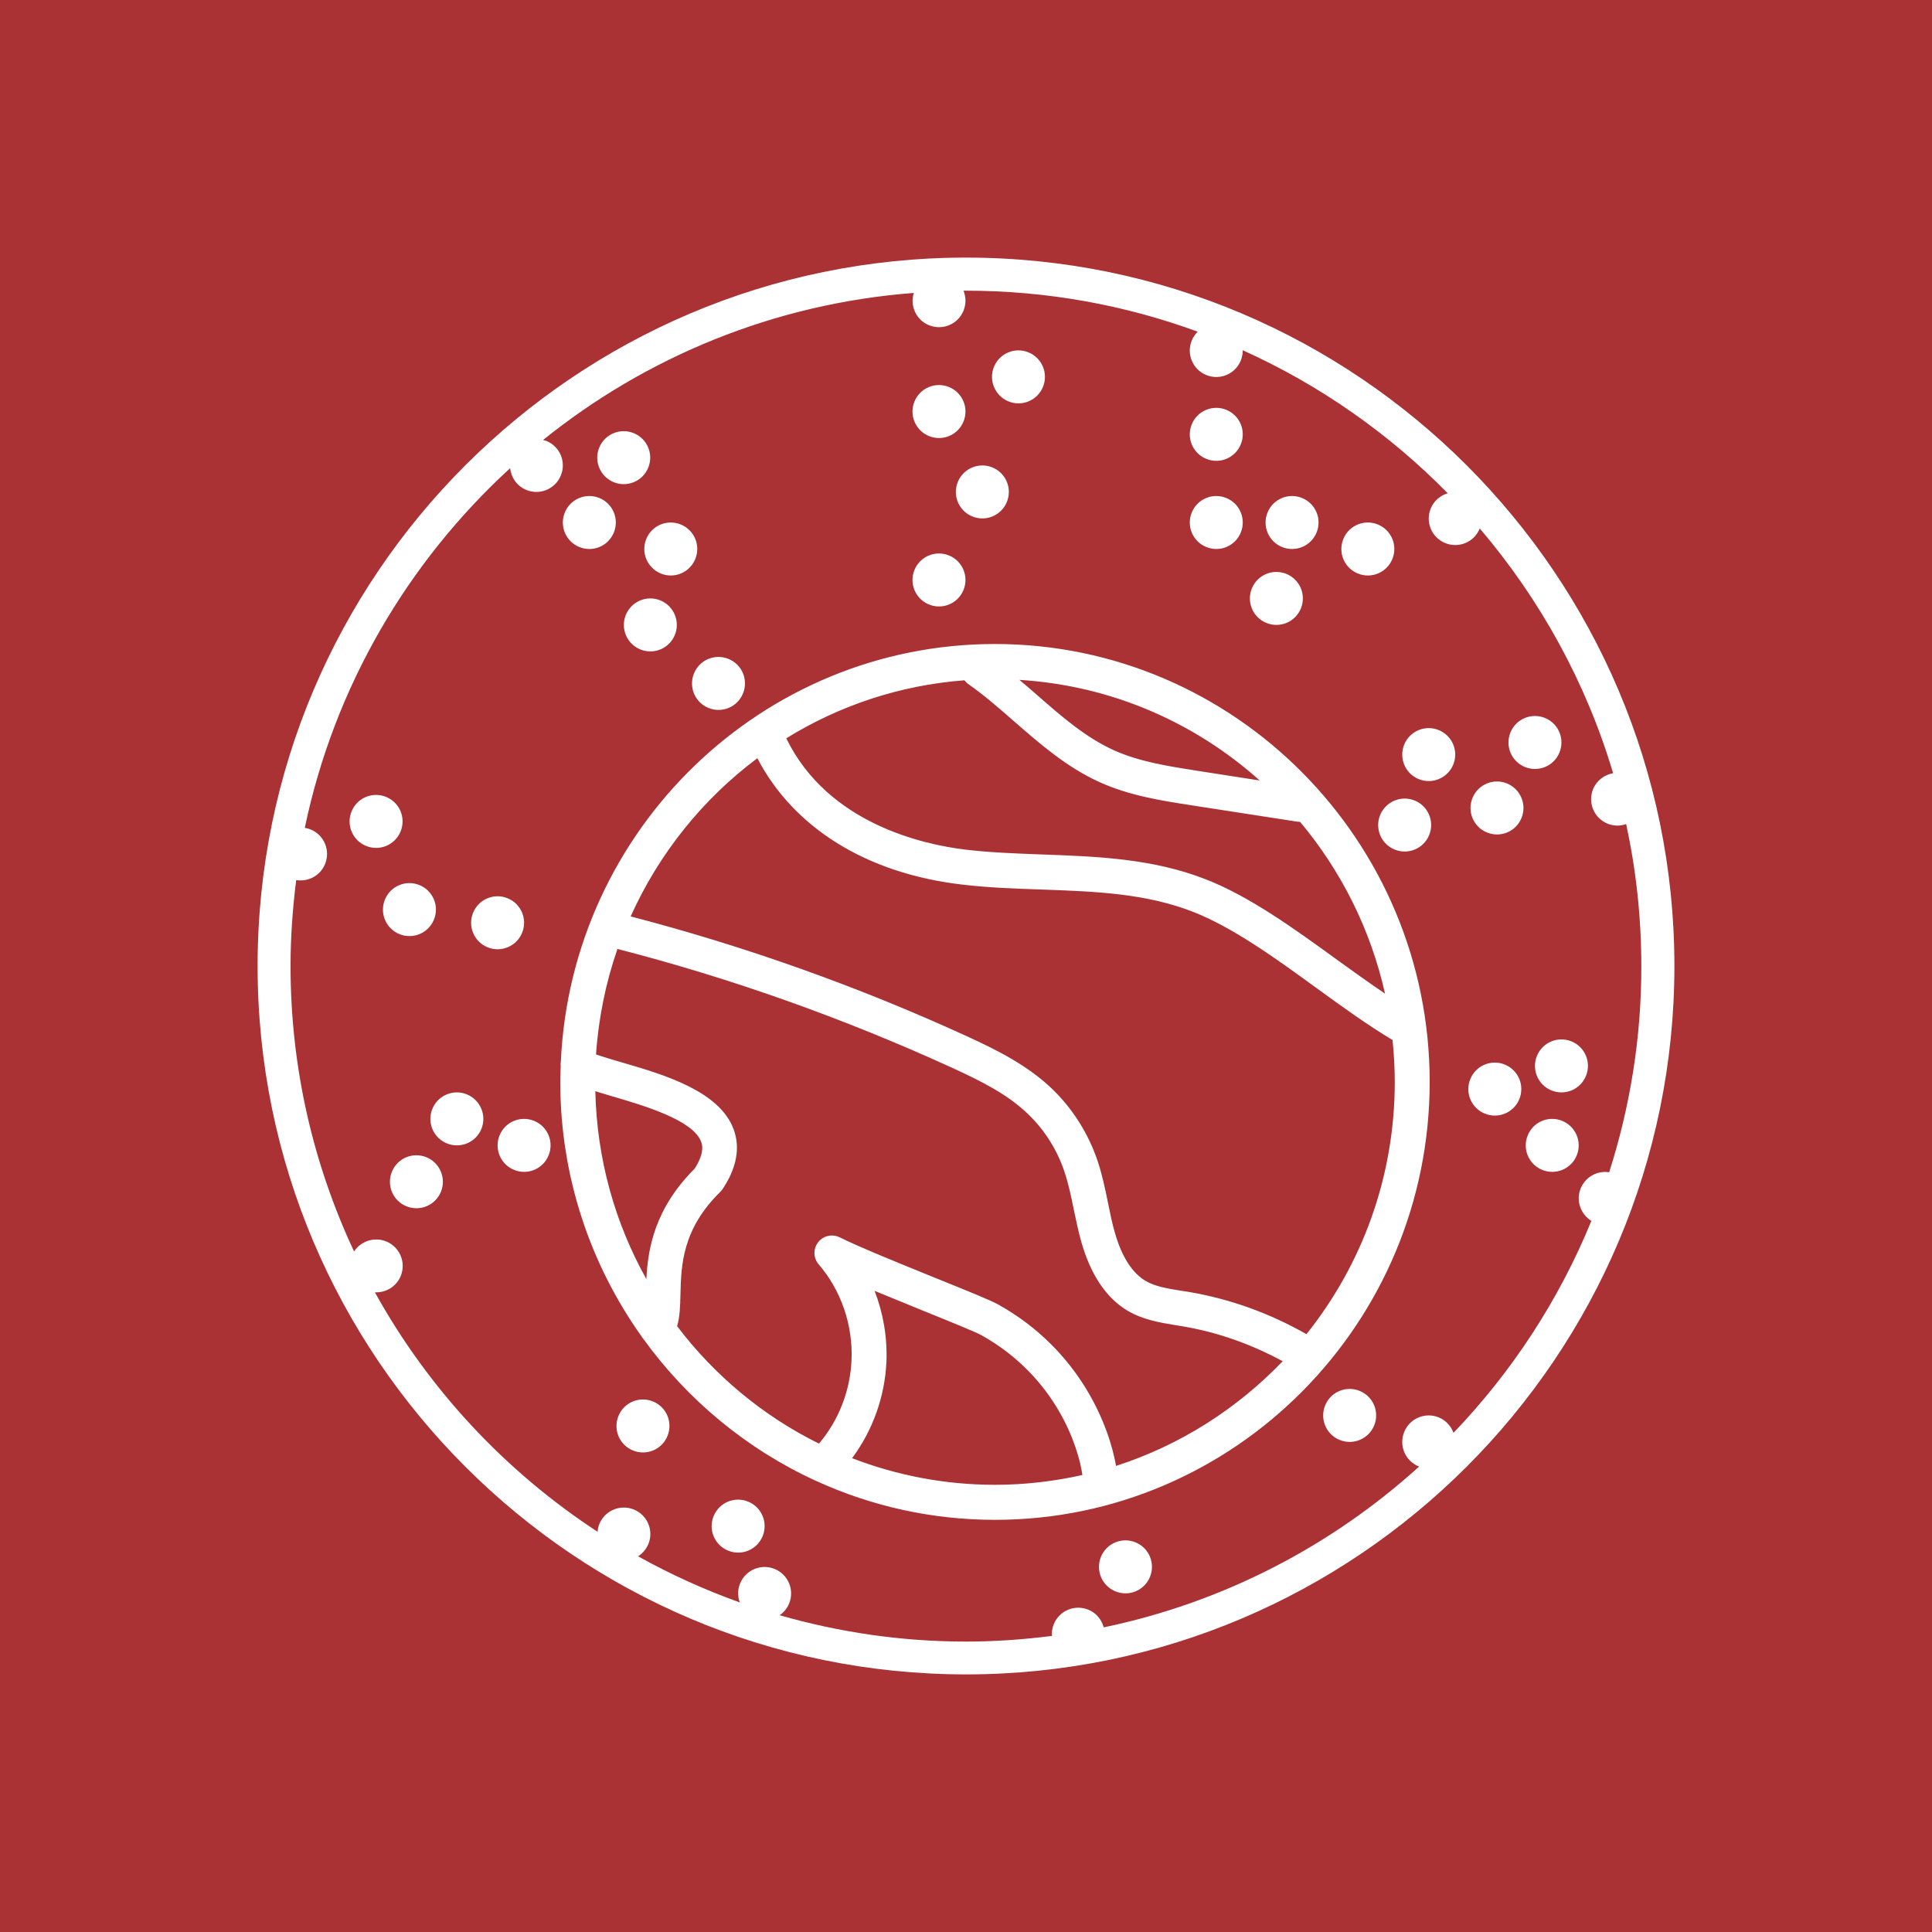 <svg width="300" height="300" viewBox="0 0 300 300" fill="none" xmlns="http://www.w3.org/2000/svg">
<rect width="300" height="300" fill="#AA3134"/>
<path fill-rule="evenodd" clip-rule="evenodd" d="M150 40C89.341 40 40 89.341 40 150C40 210.659 89.341 260 150 260C210.659 260 260 210.659 260 150C260 89.341 210.659 40 150 40ZM249.87 182.028C248.028 181.741 246.186 182.744 245.449 184.525C244.672 186.407 245.429 188.536 247.107 189.58C242.073 201.879 234.767 213.033 225.7 222.487C225.312 221.444 224.513 220.543 223.408 220.093C221.3 219.233 218.906 220.236 218.047 222.344C217.187 224.452 218.19 226.847 220.298 227.706C220.318 227.706 220.339 227.706 220.359 227.727C206.791 240.026 189.989 248.826 171.386 252.694C171.059 251.487 170.22 250.443 168.992 249.952C166.884 249.092 164.489 250.095 163.63 252.203C163.384 252.796 163.302 253.41 163.343 254.024C158.964 254.577 154.523 254.904 150 254.904C139.972 254.904 130.272 253.451 121.062 250.811C121.697 250.381 122.208 249.767 122.536 248.99C123.395 246.882 122.393 244.487 120.285 243.628C118.177 242.768 115.782 243.771 114.923 245.879C114.513 246.861 114.534 247.905 114.882 248.826C109.397 246.861 104.117 244.467 99.083 241.663C99.779 241.213 100.331 240.579 100.679 239.76C101.539 237.652 100.536 235.258 98.428 234.398C96.32 233.539 93.926 234.541 93.066 236.649C92.902 237.038 92.82 237.447 92.8 237.857C78.454 228.484 66.543 215.714 58.214 200.672C59.913 200.753 61.55 199.792 62.225 198.134C63.085 196.026 62.082 193.632 59.974 192.772C58.112 192.015 56.045 192.711 54.98 194.327C48.657 180.841 45.116 165.82 45.116 150C45.116 145.477 45.444 141.016 45.996 136.657C47.859 136.964 49.741 135.981 50.478 134.16C51.338 132.052 50.335 129.658 48.227 128.798C47.941 128.675 47.633 128.593 47.327 128.553C51.89 106.675 63.31 87.274 79.211 72.703C79.375 74.156 80.275 75.487 81.728 76.08C83.836 76.939 86.231 75.937 87.09 73.829C87.95 71.721 86.947 69.326 84.839 68.467C84.702 68.416 84.551 68.379 84.41 68.344L84.327 68.324C100.331 55.431 120.203 47.142 141.896 45.485C141.261 47.49 142.264 49.7 144.249 50.499C146.357 51.358 148.752 50.355 149.611 48.247C150.041 47.204 150 46.099 149.611 45.137H150C162.627 45.137 174.742 47.388 185.978 51.501C185.589 51.89 185.282 52.34 185.057 52.873C184.197 54.98 185.2 57.375 187.308 58.234C189.416 59.094 191.81 58.091 192.67 55.983C192.874 55.451 192.977 54.919 192.977 54.387C204.949 59.79 215.714 67.341 224.8 76.592C223.654 76.939 222.651 77.758 222.16 78.966C221.3 81.073 222.303 83.468 224.411 84.327C226.519 85.187 228.913 84.184 229.773 82.076V82.056C239.126 93.025 246.268 105.918 250.484 120.06C249.133 120.305 247.926 121.185 247.373 122.536C246.513 124.644 247.516 127.038 249.624 127.898C250.586 128.287 251.609 128.287 252.51 127.959C254.045 135.081 254.863 142.448 254.863 150C254.884 161.174 253.103 171.918 249.87 182.028ZM154.489 100C118.337 100 88.728 128.81 87.086 164.845C87.043 165.084 87.043 165.324 87.065 165.563C87.058 165.828 87.048 166.095 87.039 166.364C87.019 166.91 87 167.46 87 168C87 182.732 91.686 196.375 99.634 207.538C99.683 207.637 99.745 207.711 99.81 207.789C99.83 207.814 99.851 207.838 99.871 207.864C106.718 217.352 115.918 224.989 126.608 229.907C126.625 229.914 126.641 229.921 126.657 229.928C126.672 229.934 126.687 229.94 126.701 229.947L126.759 229.972C126.808 229.994 126.856 230.016 126.91 230.038C135.333 233.868 144.684 236 154.511 236C191.722 236 222 205.492 222 168C222 130.508 191.7 100 154.489 100ZM215.068 154.291C212.692 152.681 210.251 150.94 207.725 149.112C200.987 144.216 194.011 139.168 187.165 136.513C178.922 133.304 170.315 132.99 161.984 132.687L161.897 132.684L161.06 132.652C157.349 132.511 153.543 132.367 149.868 131.922C143.518 131.16 128.573 127.962 122.094 114.644C130.258 109.596 139.674 106.397 149.76 105.636C149.791 105.672 149.821 105.708 149.851 105.743C149.967 105.881 150.08 106.015 150.235 106.136C152.731 107.871 155.013 109.865 157.444 111.99L157.47 112.012C161.486 115.515 165.655 119.149 170.751 121.455C175.411 123.564 180.351 124.326 185.14 125.065L185.156 125.068L201.462 127.592C201.591 127.613 201.742 127.613 201.872 127.613C208.221 135.186 212.821 144.282 215.068 154.291ZM185.955 119.693L185.698 119.652C181.351 118.969 176.872 118.265 172.954 116.494C168.592 114.514 164.899 111.315 161.011 107.899C160.126 107.116 159.197 106.332 158.29 105.571C172.566 106.441 185.545 112.186 195.609 121.194L185.955 119.693ZM94.385 170.031C94.637 170.106 94.897 170.183 95.163 170.263L95.318 170.308C99.999 171.684 107.66 173.934 108.877 177.313C109.028 177.727 109.46 178.945 107.884 181.448C101.642 187.671 100.606 193.894 100.368 198.616C95.509 189.934 92.68 180.012 92.442 169.436C93.031 169.629 93.678 169.821 94.384 170.031H94.385ZM132.31 226.426C135.506 222.139 137.406 216.873 137.644 211.433C137.795 207.668 137.147 203.904 135.808 200.444C138.227 201.445 140.84 202.511 143.302 203.512C147.341 205.144 151.53 206.842 152.416 207.342C164.035 213.848 167.469 224.728 168.073 229.037C163.689 230.016 159.154 230.56 154.489 230.56C146.671 230.56 139.199 229.08 132.31 226.426ZM173.3 227.622C172.242 221.551 167.814 209.736 155.029 202.577C153.906 201.946 150.753 200.662 145.311 198.464L145.137 198.394C139.855 196.252 133.357 193.617 130.387 192.132C129.243 191.566 127.839 191.871 127.04 192.893C126.241 193.916 126.284 195.352 127.126 196.332C130.603 200.357 132.461 205.775 132.223 211.194C132.029 215.981 130.193 220.616 127.17 224.163C118.488 219.876 110.951 213.587 105.141 205.928C105.573 204.492 105.616 202.86 105.659 201.032L105.66 201.02C105.768 196.518 105.902 190.908 111.836 185.082C111.966 184.951 112.095 184.799 112.203 184.646C114.384 181.361 114.968 178.249 113.931 175.398C111.771 169.414 103.025 166.847 96.654 164.997C95.293 164.605 93.609 164.105 92.55 163.735C92.939 158.034 94.084 152.529 95.876 147.35C113.607 151.919 131.079 158.143 147.837 165.802C152.243 167.826 156.476 169.893 159.759 173.114C162.264 175.551 164.186 178.619 165.309 182.013C165.914 183.841 166.324 185.756 166.734 187.802L166.834 188.274C167.148 189.76 167.471 191.294 167.901 192.828C169.348 197.92 171.745 201.51 175.028 203.491C177.455 204.94 180.138 205.379 182.525 205.769L182.565 205.775L183.623 205.949C189.065 206.863 194.27 208.713 199.172 211.368C192.089 218.766 183.234 224.424 173.3 227.622ZM202.865 207.168C197.142 203.904 190.966 201.684 184.53 200.596L183.407 200.422C181.312 200.096 179.347 199.77 177.813 198.856C175.222 197.289 173.818 193.916 173.105 191.37C172.686 189.935 172.39 188.459 172.076 186.902V186.9V186.898H172.075V186.896L172.047 186.757C171.615 184.646 171.162 182.47 170.449 180.316C169.045 176.116 166.648 172.287 163.538 169.24C159.629 165.432 154.748 163.017 150.084 160.884C133.26 153.181 115.723 146.936 97.928 142.301C102.334 132.509 109.136 124.067 117.602 117.734C123.196 128.506 134.512 135.599 149.263 137.34C153.431 137.841 157.642 137.993 161.724 138.124L161.973 138.133C170.152 138.434 177.888 138.718 185.243 141.583C191.441 143.999 198.114 148.829 204.572 153.53C208.61 156.467 212.454 159.231 216.234 161.494C216.45 163.626 216.579 165.802 216.579 168C216.579 182.819 211.439 196.44 202.865 207.168ZM95.317 82.69C94.457 84.798 92.063 85.801 89.955 84.941C87.847 84.082 86.844 81.687 87.704 79.579C88.564 77.472 90.958 76.469 93.066 77.328C95.174 78.188 96.177 80.582 95.317 82.69ZM102.602 89.055C104.71 89.915 107.105 88.912 107.964 86.804C108.824 84.696 107.821 82.301 105.713 81.442C103.605 80.582 101.211 81.585 100.351 83.693C99.492 85.801 100.515 88.195 102.602 89.055ZM228.308 167.559C229.167 165.451 231.562 164.448 233.669 165.308C235.777 166.167 236.78 168.562 235.921 170.669C235.061 172.777 232.667 173.78 230.559 172.921C228.451 172.061 227.448 169.667 228.308 167.559ZM144.25 93.864C146.358 94.724 148.752 93.721 149.611 91.613C150.471 89.505 149.468 87.111 147.36 86.251C145.252 85.392 142.858 86.394 141.998 88.502C141.139 90.61 142.142 93.005 144.25 93.864ZM150.982 80.194C148.874 79.334 147.871 76.939 148.731 74.832C149.59 72.724 152.005 71.721 154.093 72.58C156.201 73.44 157.203 75.834 156.344 77.942C155.484 80.05 153.09 81.053 150.982 80.194ZM144.25 67.71C146.358 68.569 148.752 67.567 149.611 65.459C150.471 63.351 149.468 60.956 147.36 60.097C145.252 59.237 142.858 60.24 141.998 62.348C141.139 64.456 142.142 66.85 144.25 67.71ZM161.952 60.076C161.092 62.184 158.698 63.187 156.59 62.327C154.502 61.468 153.479 59.074 154.339 56.966C155.198 54.858 157.592 53.855 159.7 54.714C161.808 55.574 162.811 57.968 161.952 60.076ZM214.308 126.556C213.448 128.664 214.451 131.058 216.559 131.918C218.667 132.777 221.061 131.775 221.921 129.667C222.78 127.559 221.777 125.164 219.669 124.305C217.561 123.445 215.167 124.469 214.308 126.556ZM223.408 113.367C225.516 114.227 226.519 116.621 225.659 118.729C224.8 120.817 222.405 121.84 220.297 120.98C218.19 120.121 217.187 117.727 218.046 115.619C218.906 113.511 221.3 112.508 223.408 113.367ZM234.009 121.656C231.901 120.796 229.507 121.799 228.647 123.907C227.788 126.015 228.791 128.409 230.899 129.269C233.006 130.128 235.401 129.126 236.26 127.018C237.12 124.91 236.097 122.515 234.009 121.656ZM216.204 86.804C215.345 88.912 212.95 89.915 210.842 89.055C208.735 88.195 207.732 85.801 208.591 83.693C209.451 81.585 211.845 80.582 213.953 81.442C216.061 82.301 217.064 84.696 216.204 86.804ZM196.64 96.729C198.748 97.589 201.142 96.586 202.002 94.478C202.861 92.37 201.858 89.976 199.75 89.116C197.643 88.257 195.248 89.26 194.389 91.367C193.529 93.475 194.532 95.87 196.64 96.729ZM204.437 82.69C203.578 84.798 201.183 85.801 199.075 84.941C196.967 84.082 195.965 81.687 196.824 79.579C197.684 77.472 200.078 76.469 202.186 77.328C204.294 78.188 205.297 80.582 204.437 82.69ZM187.308 71.25C189.416 72.11 191.81 71.107 192.67 68.999C193.529 66.891 192.526 64.497 190.418 63.637C188.311 62.778 185.916 63.781 185.057 65.888C184.197 67.996 185.2 70.391 187.308 71.25ZM192.67 82.69C191.81 84.798 189.416 85.801 187.308 84.941C185.2 84.082 184.197 81.687 185.057 79.579C185.916 77.472 188.311 76.469 190.418 77.328C192.526 78.188 193.529 80.582 192.67 82.69ZM242.154 116.847C243.014 114.739 242.011 112.344 239.903 111.485C237.795 110.625 235.401 111.628 234.541 113.736C233.682 115.844 234.685 118.238 236.793 119.098C238.901 119.957 241.295 118.954 242.154 116.847ZM238.655 163.957C239.515 161.849 241.909 160.846 244.017 161.706C246.125 162.566 247.128 164.96 246.268 167.068C245.409 169.176 243.014 170.179 240.906 169.319C238.798 168.459 237.796 166.065 238.655 163.957ZM242.584 174.047C240.477 173.187 238.082 174.19 237.223 176.298C236.363 178.406 237.366 180.8 239.474 181.66C241.582 182.519 243.976 181.516 244.836 179.408C245.695 177.3 244.672 174.906 242.584 174.047ZM205.768 218.231C206.627 216.123 209.021 215.12 211.129 215.98C213.237 216.839 214.24 219.234 213.381 221.341C212.521 223.449 210.127 224.452 208.019 223.593C205.911 222.733 204.908 220.339 205.768 218.231ZM176.318 239.494C174.21 238.634 171.816 239.637 170.956 241.745C170.097 243.853 171.1 246.247 173.208 247.107C175.316 247.967 177.71 246.964 178.57 244.856C179.429 242.748 178.426 240.354 176.318 239.494ZM78.822 139.481C80.93 140.34 81.933 142.735 81.073 144.843C80.214 146.951 77.799 147.953 75.712 147.094C73.604 146.234 72.601 143.84 73.46 141.732C74.32 139.624 76.714 138.621 78.822 139.481ZM62.021 145.047C64.129 145.907 66.523 144.904 67.382 142.796C68.242 140.688 67.239 138.294 65.131 137.434C63.023 136.575 60.629 137.578 59.77 139.686C58.91 141.793 59.913 144.188 62.021 145.047ZM59.953 123.743C62.061 124.603 63.064 126.997 62.204 129.105C61.345 131.213 58.95 132.216 56.842 131.356C54.734 130.497 53.732 128.102 54.591 125.994C55.451 123.886 57.845 122.884 59.953 123.743ZM116.171 233.17C114.063 232.311 111.669 233.313 110.81 235.421C109.95 237.529 110.953 239.924 113.061 240.783C115.169 241.643 117.563 240.64 118.423 238.532C119.282 236.424 118.279 234.03 116.171 233.17ZM96.033 219.868C96.893 217.76 99.287 216.757 101.395 217.617C103.503 218.476 104.506 220.871 103.646 222.979C102.787 225.087 100.392 226.089 98.284 225.23C96.176 224.37 95.174 221.976 96.033 219.868ZM82.936 174.047C80.828 173.187 78.433 174.19 77.574 176.298C76.714 178.406 77.717 180.8 79.825 181.66C81.933 182.519 84.327 181.516 85.187 179.408C86.046 177.3 85.043 174.906 82.936 174.047ZM60.854 181.946C61.714 179.838 64.108 178.835 66.216 179.695C68.303 180.554 69.326 182.949 68.467 185.057C67.607 187.165 65.213 188.167 63.105 187.308C60.997 186.448 59.994 184.054 60.854 181.946ZM72.499 169.933C70.391 169.074 67.996 170.076 67.137 172.184C66.277 174.292 67.28 176.687 69.388 177.546C71.496 178.406 73.89 177.403 74.75 175.295C75.609 173.187 74.586 170.793 72.499 169.933ZM115.373 107.678C114.514 109.786 112.119 110.789 110.011 109.929C107.903 109.07 106.901 106.675 107.76 104.567C108.62 102.46 111.014 101.457 113.122 102.316C115.23 103.176 116.233 105.57 115.373 107.678ZM95.296 74.873C97.404 75.732 99.799 74.729 100.658 72.621C101.518 70.513 100.515 68.119 98.407 67.26C96.299 66.4 93.905 67.403 93.045 69.511C92.186 71.598 93.189 74.013 95.296 74.873ZM97.179 95.481C98.039 93.373 100.433 92.37 102.541 93.23C104.628 94.089 105.652 96.484 104.792 98.592C103.933 100.7 101.538 101.702 99.43 100.843C97.322 99.983 96.32 97.589 97.179 95.481Z" fill="white"/>
</svg>
